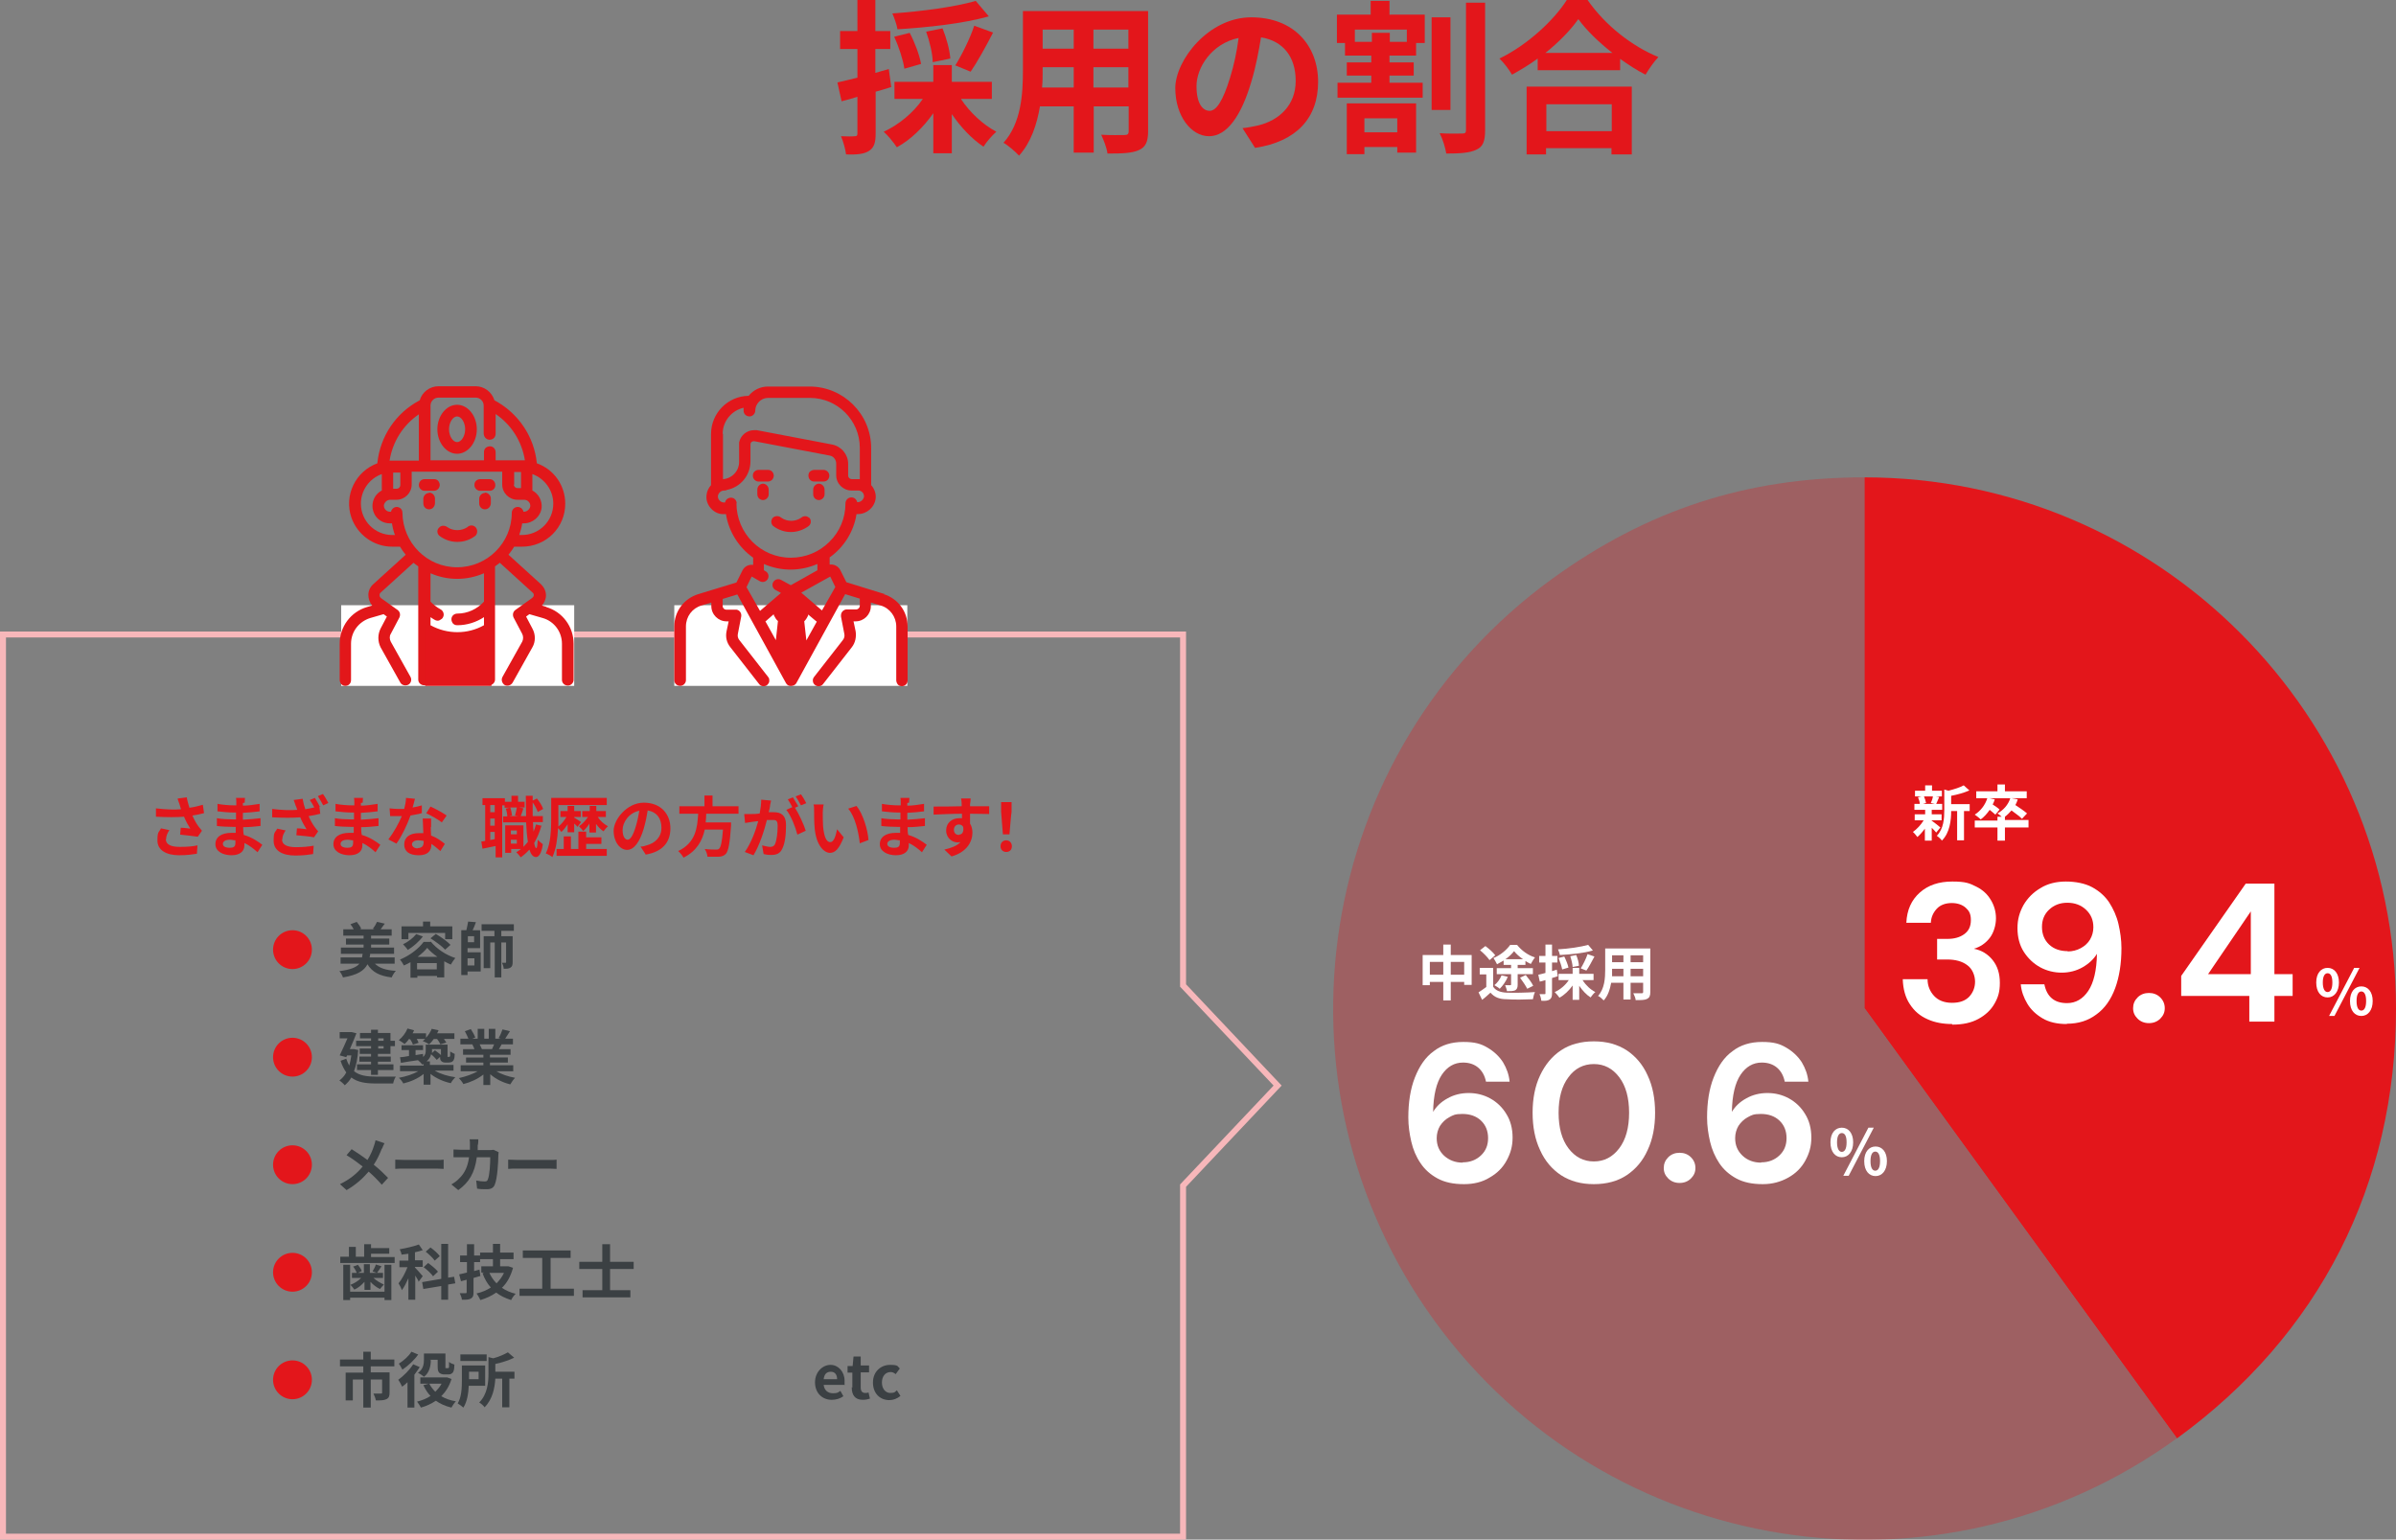 <?xml version="1.0" encoding="UTF-8"?>
<svg xmlns="http://www.w3.org/2000/svg" xmlns:xlink="http://www.w3.org/1999/xlink" version="1.1" viewBox="0 0 802 515.4">
  <rect x="0" y="0" width="802" height="515.4" fill="#808080" stroke="none"/>
  <defs>
    <style>
      .cls-1 {
        fill: none;
      }

      .cls-2 {
        fill: #e2171a;
      }

      .cls-3 {
        fill: #3b4043;
      }

      .cls-4 {
        fill: #f7b7ba;
      }

      .cls-5 {
        fill: #fff;
      }

      .cls-6, .cls-7 {
        fill: #e3161b;
      }

      .cls-8 {
        clip-path: url(#clippath);
      }

      .cls-7 {
        isolation: isolate;
        opacity: .3;
      }
    </style>
    <clipPath id="clippath">
      <rect class="cls-1" x="91.4" y="311.4" width="13" height="162"/>
    </clipPath>
  </defs>
  <!-- Generator: Adobe Illustrator 28.6.0, SVG Export Plug-In . SVG Version: 1.2.0 Build 709)  -->
  <g>
    <g id="_レイヤー_1" data-name="レイヤー_1">
      <g>
        <path class="cls-1" d="M0,515.4V211.4h397v118.1l32,33.9-32,33.9v118.1H0Z"/>
        <path class="cls-4" d="M395,513.4v-116.9l31.3-33.1-31.3-33.1v-116.9H2v300h393M397,515.4H0V211.4h397v118.1l32,33.9-32,33.9v118.1Z"/>
        <path class="cls-3" d="M125.4,322.5c1.4,1.5,3.7,2.3,7.1,2.5-.5.5-1.1,1.5-1.4,2.2-4.1-.5-6.5-1.8-8.1-4.4-1.1,2.1-3.3,3.6-8.2,4.4-.2-.6-.7-1.6-1.2-2.1,3.8-.5,5.7-1.3,6.7-2.5h-6.3v-2.1h7.2c0-.4.1-.8.2-1.2h-7.3v-2.1h7.6v-1h-5.9v-2h5.9v-1h-6.8v-2.1h3.5c-.3-.6-.7-1.2-1.1-1.7l2.1-.8c.6.7,1.2,1.6,1.5,2.3l-.5.2h5l-.6-.2c.5-.6,1.1-1.6,1.4-2.3l2.6.6c-.5.7-1,1.3-1.4,1.9h3.7v2.1h-6.9v1h6.1v2h-6.1v1h7.7v2.1h-8c0,.4-.1.8-.2,1.2h8.4v2.1h-6.6Z"/>
        <path class="cls-3" d="M144.1,315.1c2.1,2.6,5.2,4.6,8.3,5.6-.5.6-1.1,1.5-1.5,2.2-.7-.3-1.5-.7-2.2-1.1v5.4h-2.4v-.5h-6.6v.6h-2.3v-5.2c-.7.4-1.5.8-2.2,1.1-.3-.6-.9-1.5-1.3-2,3.3-1.3,6.4-3.8,7.9-5.9h2.4ZM136.7,314.4h-2.3v-4.3h7.2v-1.6h2.4v1.6h7.4v4.3h-2.4v-2.1h-12.3v2.1ZM141.6,313.4c-1.3,1.8-3.3,3.5-5.1,4.6-.3-.5-1.2-1.5-1.6-1.9,1.7-.8,3.4-2.1,4.4-3.4l2.3.8ZM146.2,324.5v-2.1h-6.6v2.1h6.6ZM146.4,320.3c-1.4-1-2.6-2-3.4-3-.8,1-1.9,2-3.2,3h6.6ZM145.8,312.6c1.7,1,3.9,2.5,5,3.7l-1.8,1.6c-1-1.1-3.2-2.7-4.9-3.8l1.7-1.4Z"/>
        <path class="cls-3" d="M156.5,318.8h4.4v6.4h-4.4v1.2h-2.1v-15h1.7c.2-1,.5-2.1.6-2.9l2.6.2c-.3.9-.7,1.9-1.1,2.7h2.5v6h-4.2v1.3ZM158.7,313.4h-2.1v2h2.1v-2ZM156.5,320.8v2.4h2.3v-2.4h-2.3ZM167.8,311.6v1.8h3.8v8.6c0,.9-.1,1.5-.7,1.9-.6.4-1.3.4-2.3.4,0-.6-.3-1.5-.6-2,.5,0,1,0,1.2,0s.2,0,.2-.3v-6.5h-1.6v11.7h-2.2v-11.7h-1.5v8.6h-2.2v-10.7h3.6v-1.8h-4.3v-2.2h10.8v2.2h-4.3Z"/>
        <path class="cls-3" d="M119.9,351.5c-.2,2.9-.7,5.2-1.4,7.1,1.9,1.5,4.4,1.8,7.3,1.8,1.2,0,5.2,0,6.7,0-.4.5-.8,1.7-.9,2.3h-5.8c-3.4,0-6.1-.4-8.2-2-.6,1.1-1.4,1.9-2.2,2.6-.4-.5-1.3-1.3-1.8-1.6.9-.7,1.7-1.5,2.3-2.7-.7-1-1.4-2.3-1.9-3.9l1.9-.7c.3.9.6,1.6,1,2.3.3-1,.5-2.1.7-3.4h-1.4l-.3.6-2.2-.6c.9-1.8,1.8-3.9,2.6-5.7h-2.6v-2.1h4c0,0,1.6.4,1.6.4-.6,1.6-1.4,3.5-2.2,5.3h1.4c0,0,1.4.3,1.4.3ZM124.2,347.6h-3.7v-1.8h3.7v-1.1h2.3v1.1h4.2v2.6h1.5v1.8h-1.5v2.6h-4.2v.9h4.3v1.7h-4.3v.9h5.2v1.9h-5.2v1.6h-2.3v-1.6h-4.7v-1.9h4.7v-.9h-3.9v-1.7h3.9v-.9h-3.8v-1.8h3.8v-.8h-5v-1.8h5v-.8ZM126.6,347.6v.8h1.8v-.8h-1.8ZM128.4,350.2h-1.8v.8h1.8v-.8Z"/>
        <path class="cls-3" d="M137,347.7c-.5.7-1,1.3-1.6,1.8-.4-.4-1.4-1-1.9-1.3,1.2-1,2.3-2.4,2.9-3.9l2.2.6c-.1.3-.3.6-.5,1h4.5v1.5c.8-.9,1.5-1.9,1.9-3l2.3.5c-.1.3-.3.7-.5,1h5.8v1.9h-3.5c.3.4.6.9.8,1.2l-2,.6c-.2-.5-.6-1.2-1.1-1.8h-1.1c-.5.7-1,1.3-1.6,1.8-.5-.4-1.5-.9-2.1-1.1.3-.2.5-.4.8-.7h-2.8c.3.5.5.9.6,1.3l-1.9.6c-.1-.5-.5-1.2-.9-1.8h-.3ZM145.7,358.5c1.7,1,4.3,1.8,6.7,2.1-.5.5-1.2,1.4-1.5,2-2.4-.5-4.9-1.6-6.8-3.1v3.6h-2.3v-3.6c-1.8,1.5-4.3,2.6-6.8,3.2-.3-.6-1-1.5-1.5-1.9,2.3-.4,4.8-1.2,6.5-2.2h-6.1v-1.9h7.9v-.5c-.1,0-.2.1-.4.2-.3-.4-1-1.1-1.5-1.5-2.1.3-4.1.6-5.7.9l-.3-1.9c.8,0,1.9-.2,3-.4v-2h-2.5v-1.6h7.2v1.6h-2.5v1.7l2.5-.4v1c.8-.6.9-1.4.9-2.1v-2h7.3v3.5c0,.3,0,.5,0,.6,0,0,0,0,.2,0h.3c.1,0,.2,0,.2,0,0,0,.1-.2.2-.4,0-.2,0-.7,0-1.4.4.3,1.1.6,1.5.8,0,.8-.1,1.6-.3,1.9-.1.4-.4.6-.7.8-.3.1-.7.2-1.1.2h-1c-.5,0-1-.1-1.4-.5-.3-.3-.4-.6-.4-1.4l-1.1,1c-.4-.5-1.2-1.3-1.9-1.9-.2.9-.7,1.7-1.5,2.4h1.1v1.2h7.9v1.9h-6.3ZM144.6,351.2v.5c0,.3,0,.5,0,.8l1-.9c.6.5,1.4,1,2,1.6v-2h-2.9Z"/>
        <path class="cls-3" d="M166.1,358.6c1.7,1,4,1.8,6.3,2.2-.5.5-1.2,1.5-1.6,2.2-2.5-.6-4.9-1.8-6.7-3.4v3.6h-2.3v-3.5c-1.9,1.5-4.3,2.6-6.7,3.2-.3-.6-1-1.5-1.5-2,2.2-.5,4.6-1.3,6.3-2.3h-5.7v-2h7.6v-.9h-5.8v-1.7h5.8v-.9h-6.8v-1.9h3.8c-.2-.5-.4-1.1-.7-1.6h.2s-4.2,0-4.2,0v-1.9h2.7c-.3-.8-.8-1.7-1.2-2.5l2-.7c.6.9,1.2,2,1.5,2.8l-1,.4h1.8v-3.3h2.2v3.3h1.5v-3.3h2.2v3.3h1.8l-.7-.2c.5-.8,1-2,1.3-2.9l2.5.6c-.6.9-1.1,1.8-1.6,2.5h2.6v1.9h-3.8c-.3.6-.6,1.1-.9,1.6h3.9v1.9h-6.9v.9h6v1.7h-6v.9h7.8v2h-5.8ZM160.6,349.7c.3.5.5,1.1.7,1.5h-.3c0,0,3.7,0,3.7,0,.2-.5.5-1.1.7-1.6h-4.8Z"/>
        <path class="cls-3" d="M127.8,384.5c-.6,1.6-1.5,3.6-2.7,5.4,1.8,1.4,3.4,3,4.8,4.4l-2.1,2.3c-1.4-1.6-2.8-3-4.4-4.4-1.8,2.1-4.1,4.3-7.4,6.2l-2.2-2c3.3-1.6,5.6-3.5,7.6-5.9-1.4-1.1-3.4-2.6-5.4-3.8l1.7-2c1.6,1,3.7,2.4,5.3,3.6,1-1.6,1.7-3.2,2.2-4.8.2-.5.4-1.3.5-1.8l3,1c-.3.5-.6,1.3-.8,1.8Z"/>
        <path class="cls-3" d="M135.5,388.3h10.7c.9,0,1.8,0,2.3-.1v3.1c-.5,0-1.5-.1-2.3-.1h-10.7c-1.1,0-2.5,0-3.2.1v-3.1c.7,0,2.2.1,3.2.1Z"/>
        <path class="cls-3" d="M159.9,383.2c0,.6,0,1.2,0,1.8h3.8c.5,0,1,0,1.5-.1l1.7.8c0,.3-.1.8-.1,1.1,0,2.2-.3,7.7-1.2,9.8-.4,1-1.2,1.5-2.6,1.5s-2.3,0-3.3-.2l-.3-2.7c1,.2,2,.3,2.8.3s.9-.2,1.1-.7c.6-1.3.8-5.3.8-7.4h-4.5c-.7,5.3-2.6,8.4-6.2,11l-2.3-1.9c.8-.5,1.8-1.1,2.6-2,1.9-1.8,2.9-4.1,3.3-7.1h-2.6c-.7,0-1.8,0-2.6,0v-2.6c.8,0,1.9.1,2.6.1h2.9c0-.6,0-1.1,0-1.7s0-1.4-.1-1.8h2.9c0,.5,0,1.3-.1,1.8Z"/>
        <path class="cls-3" d="M173.3,388.3h10.7c.9,0,1.8,0,2.3-.1v3.1c-.5,0-1.5-.1-2.3-.1h-10.7c-1.1,0-2.5,0-3.2.1v-3.1c.7,0,2.2.1,3.2.1Z"/>
        <path class="cls-3" d="M132.1,420.7v2.1h-18.2v-2.1h2.9v-3.3h2.3v3.3h2.8v-4.2h2.3v1.3h6.1v1.9h-6.1v1.1h7.9ZM128.7,423.4h2.3v11.8h-2.3v-.8h-11.5v.8h-2.3v-11.8h2.3v9h11.5v-9ZM121.9,429.2c-1,1.1-2.1,2-3.3,2.5-.3-.5-.9-1.2-1.3-1.6,1.3-.5,2.6-1.3,3.6-2.3h-3.1v-1.7h1.6c-.2-.6-.7-1.5-1.2-2.1l1.6-.6c.5.6,1.1,1.5,1.3,2.1l-1.3.6h2v-2.9h2v2.9h2.3l-1.4-.5c.4-.6.9-1.6,1.1-2.3l1.9.6c-.5.8-1.1,1.6-1.5,2.2h2v1.7h-3.2c1,.9,2.3,1.7,3.5,2.2-.4.4-1,1.1-1.3,1.5-1.1-.5-2.3-1.4-3.2-2.4v2.7h-2v-2.7Z"/>
        <path class="cls-3" d="M140.2,429.2c-.2-.6-.7-1.4-1.2-2.2v8.1h-2.3v-7.2c-.7,1.5-1.4,3-2.2,4-.2-.7-.7-1.7-1.1-2.3,1.1-1.3,2.2-3.4,3-5.4h-2.7v-2.2h3v-2.3c-.8.1-1.5.2-2.3.3,0-.5-.4-1.3-.6-1.8,2.3-.4,4.8-1,6.4-1.6l1.3,1.9c-.8.3-1.7.5-2.6.7v2.7h2.6v2.2h-2.6v.2c.6.6,2.2,2.4,2.6,2.9l-1.4,1.9ZM150,430.1v5h-2.3v-4.6l-6,1-.4-2.3,6.4-1.1v-11.7h2.3v11.3l2-.3.4,2.2-2.4.4ZM145,427.3c-.6-.9-2-2.2-3.2-3.1l1.5-1.4c1.1.8,2.6,2,3.3,2.9l-1.6,1.5ZM145.5,422c-.6-.9-1.9-2.1-3-3l1.6-1.4c1.1.8,2.5,2,3.1,2.9l-1.7,1.5Z"/>
        <path class="cls-3" d="M160.6,427.2c-.7.2-1.4.4-2.1.6v4.8c0,1.2-.2,1.7-.9,2.1-.7.4-1.6.4-3,.4,0-.6-.4-1.5-.7-2.2.8,0,1.6,0,1.9,0s.4,0,.4-.4v-4.1l-1.9.5-.6-2.3c.7-.2,1.6-.3,2.6-.6v-3.5h-2.3v-2.2h2.3v-3.8h2.4v3.8h2v2.2h-2v3l1.8-.5.3,2.2ZM171.7,424.5c-.8,2.8-2,5-3.7,6.6,1.3.9,2.9,1.6,4.6,2-.5.5-1.2,1.4-1.5,2.1-1.9-.6-3.6-1.4-5-2.5-1.6,1.1-3.3,1.9-5.3,2.5-.3-.6-.8-1.6-1.3-2.2,1.8-.4,3.4-1.1,4.8-2-1.2-1.3-2.1-2.9-2.8-4.8l.6-.2h-1v-2.1h3.9v-2.4h-4.3v-2.2h4.3v-2.9h2.4v2.9h4.5v2.2h-4.5v2.4h2.8c0,0,1.5.5,1.5.5ZM163.8,426.1c.6,1.3,1.4,2.5,2.4,3.5,1-1,1.9-2.2,2.5-3.5h-4.9Z"/>
        <path class="cls-3" d="M192.1,431.4v2.4h-18.2v-2.4h7.6v-10.3h-6.5v-2.5h16v2.5h-6.7v10.3h7.8Z"/>
        <path class="cls-3" d="M204.2,424.8v7.1h6.8v2.4h-16v-2.4h6.6v-7.1h-7.7v-2.4h7.7v-5.9h2.6v5.9h7.9v2.4h-7.9Z"/>
        <path class="cls-3" d="M124.1,457.3v2.1h6.3v6.8c0,1.1-.2,1.8-1.1,2.2-.8.4-2,.4-3.5.4-.1-.7-.5-1.7-.8-2.3,1,0,2.2,0,2.5,0s.4,0,.4-.3v-4.4h-3.8v9.4h-2.5v-9.4h-3.5v7h-2.4v-9.3h5.9v-2.1h-7.8v-2.3h7.8v-2.6h2.5v2.6h7.9v2.3h-8Z"/>
        <path class="cls-3" d="M140.5,457.6c-.5.9-1.2,1.7-1.8,2.6v11h-2.3v-8.5c-.6.6-1.2,1.1-1.8,1.5-.2-.5-.9-1.8-1.3-2.3,1.8-1.3,3.8-3.3,5-5.2l2.1.9ZM140,453.4c-1.3,1.9-3.4,3.8-5.3,5.1-.3-.5-.8-1.5-1.2-2,1.6-1,3.4-2.6,4.2-4l2.2.9ZM151.1,461.7c-.7,2.3-1.9,4.2-3.4,5.7,1.4.8,3,1.4,4.9,1.7-.5.5-1.2,1.5-1.5,2.1-2.1-.5-3.8-1.3-5.2-2.3-1.5,1-3.2,1.8-5,2.3-.3-.6-.9-1.5-1.3-2,1.6-.4,3.2-1,4.5-1.9-1-1-1.7-2.2-2.4-3.6l1.8-.5h-2.8v-2.1h9c0,0,1.6.6,1.6.6ZM144.2,455.3c0,1.8-.4,4.2-2.3,5.6-.4-.4-1.4-1.1-2-1.3,1.8-1.3,2-3,2-4.4v-2.1h7.2v4.3c0,.4,0,.5,0,.6,0,0,.2,0,.3,0h.4c0,0,.2,0,.3,0,0,0,.2-.2.2-.4,0-.3,0-.9,0-1.7.4.4,1.2.7,1.8.9,0,.8-.1,1.8-.3,2.2-.1.4-.4.7-.8.9-.3.2-.8.2-1.2.2h-1.2c-.5,0-1.1-.2-1.5-.5-.4-.4-.6-.8-.6-2.1v-2.3h-2.6ZM143.7,463.2c.5,1,1.2,1.9,2,2.7.8-.8,1.6-1.7,2.1-2.7h-4.1Z"/>
        <path class="cls-3" d="M156.9,463.9c-.1,2.4-.5,5.3-1.8,7.3-.4-.4-1.4-1.1-1.9-1.4,1.3-2.1,1.4-5.3,1.4-7.6v-5.1h7.8v6.8h-5.5ZM162.9,455.6h-8.8v-2.2h8.8v2.2ZM157,459.2v2.5h3.2v-2.5h-3.2ZM172.3,461.5h-1.8v9.6h-2.4v-9.6h-2.3c-.2,3.1-.9,6.9-3.6,9.6-.3-.5-1.2-1.3-1.8-1.6,2.8-2.8,3.1-6.8,3.1-9.7v-5.5l1.6.4c1.9-.5,3.7-1.3,4.9-2l2.1,1.8c-1.8.9-4.1,1.6-6.3,2.1v2.6h6.4v2.3Z"/>
        <path class="cls-3" d="M272.8,462.8c0-3.6,2.6-5.9,5.2-5.9s4.7,2.3,4.7,5.3,0,1.1-.1,1.4h-6.9c.2,1.8,1.4,2.8,3.1,2.8s1.7-.3,2.5-.8l1,1.8c-1.1.8-2.5,1.2-3.9,1.2-3.1,0-5.6-2.2-5.6-5.9ZM280.2,461.7c0-1.5-.7-2.5-2.1-2.5s-2.2.8-2.4,2.5h4.6Z"/>
        <path class="cls-3" d="M285.3,464.5v-5h-1.6v-2.2h1.7c0-.1.3-3.2.3-3.2h2.4v3h2.8v2.3h-2.8v5c0,1.3.5,1.9,1.5,1.9s.8-.1,1.1-.2l.5,2.1c-.6.2-1.4.4-2.4.4-2.7,0-3.7-1.7-3.7-4.2Z"/>
        <path class="cls-3" d="M292.2,462.8c0-3.7,2.7-5.9,5.7-5.9s2.4.5,3.3,1.2l-1.4,1.9c-.6-.5-1.1-.7-1.7-.7-1.7,0-2.9,1.4-2.9,3.5s1.2,3.5,2.8,3.5,1.6-.4,2.2-.9l1.2,1.9c-1.1.9-2.4,1.4-3.7,1.4-3.1,0-5.5-2.2-5.5-5.9Z"/>
        <path id="_パス_2387" data-name="パス_2387" class="cls-7" d="M624.1,337.6l104.5,143.9c-79.5,57.7-190.7,40.1-248.4-39.3-57.7-79.5-40.1-190.7,39.3-248.4,31.8-23.1,65.2-34,104.5-34v177.8Z"/>
        <path id="_パス_2389" data-name="パス_2389" class="cls-6" d="M624.1,337.6v-177.8c98.2,0,177.8,79.6,177.9,177.8h0c0,58.9-25.6,109.2-73.3,143.9l-104.5-143.9Z"/>
        <path class="cls-5" d="M646.7,274.8c.7.5,2.4,1.8,2.8,2.2l-1.4,1.7c-.3-.4-.9-1-1.5-1.6v4.3h-2.3v-4c-.8,1.1-1.7,2.1-2.5,2.8-.4-.5-1-1.3-1.5-1.7,1.3-.9,2.7-2.4,3.6-3.9h-3v-2h3.5v-1.5h-3.6v-2h1.8c0-.7-.3-1.5-.6-2.2l1.2-.3h-2.2v-1.9h3.4v-1.8h2.3v1.8h3.3v1.9h-2.1l1.2.2c-.4.9-.7,1.7-1,2.3h2v2h-3.5v1.5h3.3v2h-3.3v.2ZM644,266.6c.3.7.6,1.6.7,2.2l-1,.3h3.9l-1.3-.3c.3-.6.6-1.5.7-2.2h-3ZM659.3,271.5h-1.9v9.8h-2.3v-9.8h-2c0,3-.4,7.2-3.1,9.9-.3-.5-1.2-1.3-1.7-1.6,2.3-2.4,2.5-5.8,2.5-8.6v-6.9l1.4.4c1.9-.5,3.9-1.1,5.1-1.8l1.9,1.7c-1.8.8-4,1.4-6.1,1.8v2.8h6.2v2.2Z"/>
        <path class="cls-5" d="M679,277h-7.9v4.4h-2.5v-4.4h-7.6v-2.3h7.6v-1.3h1.4c-.5-.4-1-.9-1.4-1.1,2-1.1,3.6-2.9,4.3-5.1h-7.1l1.9.4c-.2.6-.4,1.2-.7,1.7.8.5,1.8,1.2,2.3,1.7l-1.4,1.7c-.4-.4-1.2-1-1.9-1.6-.9,1.3-1.9,2.4-3,3.2-.4-.4-1.4-1.2-2-1.6,1.9-1.2,3.5-3.2,4.2-5.5h-3.7v-2.3h7.1v-2.3h2.5v2.3h7.3v2.3h-5.1l2.1.4c-.2.7-.5,1.3-.8,1.9,1.4.9,3,2,3.9,2.8l-1.7,1.8c-.7-.8-2.2-1.8-3.5-2.8-.7.8-1.4,1.5-2.2,2.1v1.1h7.9v2.3Z"/>
        <path class="cls-5" d="M775.3,328.9c0-3.1,1.6-4.9,3.8-4.9s3.8,1.8,3.8,4.9-1.6,5-3.8,5-3.8-1.8-3.8-5ZM780.7,328.9c0-2.3-.7-3.1-1.6-3.1s-1.6.9-1.6,3.1.7,3.2,1.6,3.2,1.6-.9,1.6-3.2ZM788,324h1.8l-8.4,16.1h-1.8l8.4-16.1ZM786.6,335.1c0-3.1,1.6-4.9,3.8-4.9s3.8,1.8,3.8,4.9-1.6,5-3.8,5-3.8-1.8-3.8-5ZM792,335.1c0-2.3-.7-3.2-1.6-3.2s-1.6.9-1.6,3.2.7,3.2,1.6,3.2,1.6-.9,1.6-3.2Z"/>
        <path class="cls-5" d="M653.4,342.8c-3,0-5.8-.5-8.2-1.6-2.5-1.1-4.4-2.7-5.9-5-1.5-2.2-2.3-5.1-2.4-8.4h8.3c0,2.2.8,4.1,2.2,5.6,1.4,1.5,3.4,2.3,6,2.3s4.4-.7,5.7-2c1.3-1.4,2-3.1,2-5.1s-.9-4.3-2.6-5.5c-1.7-1.3-4-1.9-6.7-1.9h-3.4v-6.9h3.5c2.2,0,4.1-.5,5.6-1.6,1.5-1.1,2.2-2.6,2.2-4.7s-.6-3.1-1.7-4.1c-1.1-1-2.7-1.6-4.7-1.6s-3.8.6-5,1.9c-1.2,1.3-1.9,2.8-2,4.7h-8.2c.2-4.3,1.7-7.6,4.5-10.1,2.8-2.5,6.4-3.7,10.9-3.7s5.8.6,8,1.7c2.2,1.1,3.8,2.6,4.9,4.5,1.1,1.8,1.7,3.9,1.7,6.1s-.7,4.8-2.1,6.6c-1.4,1.8-3.2,3-5.3,3.6,2.6.5,4.7,1.8,6.3,3.8,1.6,2,2.4,4.5,2.4,7.6s-.6,4.9-1.8,7c-1.2,2.1-3,3.8-5.4,5.1-2.4,1.3-5.2,1.9-8.7,1.9Z"/>
        <path class="cls-5" d="M691.8,342.8c-3.2,0-5.9-.6-8.1-1.9s-3.9-2.9-5.1-4.9c-1.2-2-2-4.2-2.2-6.5h7.9c.4,2,1.2,3.6,2.5,4.7,1.3,1.1,3,1.6,5.1,1.6,2.9,0,5.3-1.4,7.1-4.1,1.8-2.7,2.8-6.8,2.9-12.4-1.1,1.8-2.7,3.3-4.8,4.5-2.1,1.2-4.5,1.8-7,1.8s-5-.6-7.2-1.8c-2.2-1.2-4.1-3-5.5-5.2-1.4-2.2-2.1-4.9-2.1-7.9s.7-5.3,2-7.7c1.4-2.4,3.3-4.3,5.7-5.7,2.4-1.5,5.3-2.2,8.5-2.2s6.4.6,8.8,1.9c2.4,1.3,4.3,3,5.7,5.1,1.4,2.2,2.5,4.6,3.1,7.2.6,2.6,1,5.3,1,8.1,0,5.1-.7,9.6-2.1,13.4s-3.5,6.8-6.3,8.8c-2.8,2.1-6,3.1-9.9,3.1ZM692.1,318.5c1.6,0,3.1-.4,4.4-1.1,1.3-.7,2.4-1.7,3.1-2.9.7-1.2,1.1-2.6,1.1-4.1,0-2.4-.8-4.3-2.5-5.9-1.6-1.5-3.7-2.3-6.2-2.3s-4.5.8-6.1,2.3c-1.6,1.5-2.4,3.4-2.4,5.8s.8,4.4,2.4,5.9c1.6,1.5,3.7,2.2,6.2,2.2Z"/>
        <path class="cls-5" d="M719.3,342.5c-1.5,0-2.8-.5-3.8-1.5-1-1-1.5-2.1-1.5-3.5s.5-2.6,1.5-3.6,2.3-1.5,3.8-1.5,2.8.5,3.8,1.5,1.5,2.2,1.5,3.6-.5,2.5-1.5,3.5c-1,1-2.3,1.5-3.8,1.5Z"/>
        <path class="cls-5" d="M752.9,342v-8.6h-22.8v-6.7l21.6-30.9h9.6v30.3h6.1v7.3h-6.1v8.6h-8.4ZM739.1,326.1h14.3v-21l-14.3,21Z"/>
        <path class="cls-5" d="M492.6,319.7v10h-2.5v-1h-4.5v6.2h-2.5v-6.2h-4.5v1.1h-2.4v-10.1h6.9v-3.5h2.5v3.5h7ZM483.1,326.3v-4.3h-4.5v4.3h4.5ZM490.1,326.3v-4.3h-4.5v4.3h4.5Z"/>
        <path class="cls-5" d="M499.8,330.3c.8,1.3,2.4,1.9,4.5,2,2.3.1,6.9,0,9.5-.2-.3.6-.6,1.7-.7,2.4-2.4.1-6.4.2-8.8,0-2.5,0-4.1-.7-5.4-2.2-.9.8-1.7,1.6-2.8,2.4l-1.2-2.5c.8-.5,1.8-1.2,2.6-1.8v-4.2h-2.2v-2.2h4.5v6.3ZM498.5,321.3c-.6-.9-2-2.3-3.1-3.2l1.8-1.4c1.2.9,2.6,2.1,3.3,3.1l-1.9,1.6ZM503.2,321.6c-.7.4-1.4.8-2.1,1.2-.3-.6-.8-1.5-1.2-2.1,2.3-.9,4.5-2.8,5.6-4.4h2.3c1.5,1.9,3.7,3.5,6,4.2-.5.6-1,1.5-1.4,2.2-.6-.3-1.2-.6-1.8-1v1.3h-2.6v1.1h5.1v2h-5.1v3.5c0,1-.2,1.5-.8,1.9-.7.3-1.6.3-2.8.3,0-.6-.4-1.4-.6-2,.7,0,1.5,0,1.7,0s.3,0,.3-.3v-3.4h-4.8v-2h4.8v-1.1h-2.5v-1.4ZM504.7,327c-.6,1.5-1.7,3-2.7,4-.4-.4-1.3-.9-1.8-1.2,1-.8,1.9-2,2.4-3.3l2.1.5ZM509.8,321.1c-1.2-.8-2.3-1.8-3-2.7-.7.9-1.7,1.9-2.9,2.7h5.8ZM510.7,326.4c.9,1.1,2,2.5,2.5,3.6l-2,1c-.5-1-1.5-2.5-2.4-3.7l1.9-.9Z"/>
        <path class="cls-5" d="M521.4,326.8c-.6.2-1.3.4-1.9.6v5.1c0,1.1-.2,1.7-.8,2.1-.6.4-1.5.5-2.8.4,0-.6-.3-1.6-.6-2.2.7,0,1.4,0,1.7,0,.2,0,.3,0,.3-.3v-4.4c-.7.2-1.3.4-1.9.5l-.5-2.3c.7-.1,1.5-.4,2.4-.6v-3.5h-2.1v-2.2h2.1v-3.8h2.2v3.8h1.8v2.2h-1.8v2.9l1.6-.5.3,2.1ZM529.8,328.2c1,1.6,2.6,3.1,4.2,3.9-.5.4-1.2,1.2-1.6,1.8-1.4-.9-2.7-2.3-3.8-3.9v4.7h-2.2v-4.8c-1.2,1.7-2.8,3.2-4.4,4.1-.4-.6-1.1-1.4-1.6-1.9,1.8-.8,3.6-2.3,4.7-4h-3.4v-2.1h4.7v-2h2.2v2h4.8v2.1h-3.7ZM533.1,318.2c-3.1.9-7.4,1.3-11,1.5,0-.5-.4-1.4-.6-1.9,3.6-.2,7.6-.8,10.1-1.5l1.6,1.9ZM522.9,324.5c-.2-1-.7-2.6-1.2-3.8l1.9-.5c.6,1.2,1.2,2.7,1.4,3.7l-2,.6ZM526.4,323.8c0-.9-.4-2.5-.8-3.7l2-.4c.5,1.2.9,2.6.9,3.6l-2.1.4ZM529.1,324.2c.8-1.3,1.8-3.3,2.3-4.8l2.3.8c-.9,1.7-1.9,3.6-2.7,4.7l-1.8-.7Z"/>
        <path class="cls-5" d="M552.4,332.1c0,1.3-.3,1.9-1.1,2.3-.8.4-2,.4-3.8.4,0-.6-.5-1.7-.8-2.3,1.1,0,2.4,0,2.8,0s.5-.1.5-.5v-3h-4.2v5.6h-2.4v-5.6h-4.1c-.4,2.2-1.1,4.4-2.5,5.9-.4-.4-1.3-1.3-1.9-1.5,2.2-2.4,2.4-6,2.4-8.8v-7.1h15.1v14.5ZM543.4,326.8v-2.5h-3.8v.4c0,.6,0,1.4,0,2.1h3.8ZM539.6,319.8v2.3h3.8v-2.3h-3.8ZM550,319.8h-4.2v2.3h4.2v-2.3ZM550,326.8v-2.5h-4.2v2.5h4.2Z"/>
        <path class="cls-5" d="M612.7,382.4c0-3.1,1.6-4.9,3.8-4.9s3.8,1.8,3.8,4.9-1.6,5-3.8,5-3.8-1.8-3.8-5ZM618.1,382.4c0-2.3-.7-3.1-1.6-3.1s-1.6.9-1.6,3.1.7,3.2,1.6,3.2,1.6-.9,1.6-3.2ZM625.4,377.5h1.8l-8.4,16.1h-1.8l8.4-16.1ZM624,388.7c0-3.1,1.6-4.9,3.8-4.9s3.8,1.8,3.8,4.9-1.6,5-3.8,5-3.8-1.8-3.8-5ZM629.3,388.7c0-2.3-.7-3.2-1.6-3.2s-1.6.9-1.6,3.2.7,3.2,1.6,3.2,1.6-.9,1.6-3.2Z"/>
        <path class="cls-5" d="M490,396.4c-3.5,0-6.4-.6-8.8-1.9s-4.3-3-5.7-5.1c-1.5-2.2-2.5-4.6-3.1-7.2s-1-5.3-1-8.1c0-5.1.7-9.6,2.2-13.4,1.5-3.8,3.5-6.8,6.3-8.8,2.7-2.1,6-3.1,9.9-3.1s5.9.6,8.1,1.9c2.2,1.3,3.9,2.9,5.2,4.9,1.2,2,2,4.2,2.2,6.5h-7.9c-.4-2-1.3-3.6-2.6-4.7s-3-1.7-5.1-1.7c-2.9,0-5.3,1.4-7.1,4.1-1.8,2.7-2.8,6.8-2.9,12.4,1.1-1.8,2.6-3.3,4.8-4.5,2.1-1.2,4.5-1.8,7.1-1.8s5,.6,7.2,1.8c2.2,1.2,4.1,3,5.4,5.2,1.4,2.2,2.1,4.9,2.1,7.9s-.7,5.3-2,7.7c-1.3,2.4-3.2,4.3-5.7,5.7-2.4,1.5-5.3,2.2-8.5,2.2ZM489.6,389.1c2.5,0,4.5-.8,6.1-2.3,1.6-1.5,2.4-3.4,2.4-5.8s-.8-4.4-2.4-5.9c-1.6-1.5-3.7-2.2-6.2-2.2s-3.1.4-4.4,1.1c-1.3.7-2.3,1.7-3.1,2.9-.7,1.2-1.1,2.6-1.1,4.1,0,2.4.8,4.3,2.5,5.9,1.7,1.5,3.7,2.3,6.2,2.3Z"/>
        <path class="cls-5" d="M533.5,396.4c-4.3,0-7.9-1-11-3-3-2-5.4-4.8-7-8.4-1.7-3.6-2.5-7.8-2.5-12.5s.8-8.9,2.5-12.5c1.7-3.6,4-6.4,7-8.4,3-2,6.7-3,11-3s7.9,1,11,3c3,2,5.4,4.8,7,8.4,1.7,3.6,2.5,7.8,2.5,12.5s-.8,8.9-2.5,12.5c-1.6,3.6-4,6.4-7,8.4-3,2-6.7,3-11,3ZM533.5,388.8c3.5,0,6.3-1.5,8.5-4.4,2.2-2.9,3.3-6.9,3.3-11.9s-1.1-9-3.3-11.9c-2.2-2.9-5-4.4-8.5-4.4s-6.4,1.5-8.5,4.4c-2.2,2.9-3.3,6.9-3.3,11.9s1.1,9,3.3,11.9c2.2,2.9,5,4.4,8.5,4.4Z"/>
        <path class="cls-5" d="M562.2,396c-1.5,0-2.8-.5-3.8-1.5-1-1-1.5-2.1-1.5-3.5s.5-2.6,1.5-3.6,2.3-1.5,3.8-1.5,2.8.5,3.8,1.5c1,1,1.5,2.2,1.5,3.6s-.5,2.5-1.5,3.5c-1,1-2.3,1.5-3.8,1.5Z"/>
        <path class="cls-5" d="M590,396.4c-3.5,0-6.4-.6-8.8-1.9s-4.3-3-5.7-5.1-2.5-4.6-3.1-7.2c-.6-2.6-1-5.3-1-8.1,0-5.1.7-9.6,2.2-13.4s3.5-6.8,6.3-8.8c2.7-2.1,6-3.1,9.9-3.1s5.9.6,8.1,1.9,3.9,2.9,5.2,4.9c1.2,2,2,4.2,2.2,6.5h-7.9c-.4-2-1.3-3.6-2.6-4.7-1.3-1.1-3-1.7-5.1-1.7-2.9,0-5.3,1.4-7.1,4.1-1.8,2.7-2.8,6.8-2.9,12.4,1.1-1.8,2.6-3.3,4.8-4.5,2.1-1.2,4.5-1.8,7.1-1.8s5,.6,7.2,1.8c2.2,1.2,4.1,3,5.4,5.2,1.4,2.2,2.1,4.9,2.1,7.9s-.7,5.3-2,7.7c-1.3,2.4-3.2,4.3-5.7,5.7s-5.3,2.2-8.5,2.2ZM589.5,389.1c2.5,0,4.5-.8,6.1-2.3,1.6-1.5,2.4-3.4,2.4-5.8s-.8-4.4-2.4-5.9c-1.6-1.5-3.7-2.2-6.2-2.2s-3.1.4-4.4,1.1c-1.3.7-2.3,1.7-3.1,2.9-.7,1.2-1.1,2.6-1.1,4.1,0,2.4.8,4.3,2.5,5.9,1.6,1.5,3.7,2.3,6.2,2.3Z"/>
        <path class="cls-6" d="M59.5,267.3l3-.4c.2,1.2.6,2.4.9,3.5,1.6-.2,3.1-.6,4.5-1l.4,2.8c-1.1.3-2.5.6-3.9.8.6,1.4,1.4,2.8,2,3.6.4.5.8,1,1.2,1.5l-1.4,2c-1.2-.2-4-.5-5.9-.7l.2-2.3c1.1,0,2.5.2,3.2.3-.7-1.1-1.5-2.5-2.1-4-2.6.2-5.6.2-9.4,0v-2.8c3.3.4,6.1.5,8.4.3-.2-.5-.3-1-.4-1.3-.2-.5-.4-1.3-.7-2ZM55.5,280.9c0,1.8,1.7,2.6,4.7,2.6s4.3-.2,5.9-.5l-.2,2.8c-1.3.2-3.2.5-5.9.5-4.5,0-7.3-1.8-7.3-4.9s.4-2.6,1.2-4.1l2.8.6c-.7,1-1.1,2-1.1,3Z"/>
        <path class="cls-6" d="M81.3,268.8c0,.2,0,.5,0,.9,1.8,0,3.6-.3,5.6-.6v2.5c-1.5.2-3.5.4-5.6.5v2.3c2.2-.1,4.1-.3,5.9-.5v2.6c-2,.2-3.7.4-5.8.4,0,.8,0,1.7.2,2.6,2.8.8,4.9,2.3,6.2,3.3l-1.6,2.5c-1.2-1.1-2.7-2.3-4.4-3.1,0,.3,0,.6,0,.8,0,1.9-1.4,3.3-4.3,3.3s-5.4-1.3-5.4-3.7,2-3.8,5.4-3.8.9,0,1.4,0c0-.7,0-1.4,0-2h-1.1c-1.3,0-3.8-.1-5.2-.3v-2.6c1.4.3,4.1.4,5.3.4h1.1c0-.7,0-1.5,0-2.3h-.8c-1.4,0-3.9-.2-5.4-.4v-2.5c1.5.3,4,.5,5.4.5h.9v-1c0-.4,0-1.1-.1-1.5h3c0,.4-.1,1-.1,1.6ZM76.9,283.8c1.2,0,1.9-.3,1.9-1.6s0-.6,0-.9c-.6,0-1.2-.2-1.8-.2-1.6,0-2.4.6-2.4,1.4s.8,1.3,2.3,1.3Z"/>
        <path class="cls-6" d="M107.3,269.8l-.4.2.3,2.4c-1.1.3-2.5.6-3.9.8.6,1.4,1.4,2.8,2,3.6.4.6.8,1,1.2,1.5l-1.4,2c-1.2-.3-4-.5-5.9-.7l.2-2.3c1.1,0,2.6.2,3.2.3-.7-1.1-1.5-2.5-2.1-4-2.6.2-5.7.2-9.4,0v-2.8c3.3.4,6.1.5,8.4.3-.2-.5-.3-1-.5-1.3-.2-.5-.4-1.3-.7-2l3-.4c.2,1.2.5,2.4.9,3.5,1-.2,2-.4,3-.6-.4-.8-1-1.8-1.5-2.5l1.7-.7c.5.8,1.3,2.2,1.7,3ZM94.4,281c0,1.8,1.7,2.6,4.7,2.6,2.4,0,4.3-.2,5.9-.5l-.2,2.8c-1.3.2-3.2.5-5.9.5-4.5,0-7.3-1.7-7.3-4.9s.4-2.6,1.2-4.1l2.8.6c-.7,1-1.1,2-1.1,3ZM109.9,268.8l-1.7.8c-.5-.9-1.2-2.2-1.8-3.1l1.7-.7c.6.8,1.4,2.2,1.8,3Z"/>
        <path class="cls-6" d="M120.8,268.8c0,.2,0,.5,0,.9,1.8,0,3.6-.3,5.6-.6v2.5c-1.5.2-3.5.4-5.6.5v2.3c2.2-.1,4.1-.3,5.9-.5v2.6c-2,.2-3.7.4-5.8.4,0,.8,0,1.7.2,2.6,2.8.8,4.9,2.3,6.2,3.3l-1.6,2.5c-1.2-1.1-2.7-2.3-4.4-3.1,0,.3,0,.6,0,.8,0,1.9-1.4,3.3-4.3,3.3s-5.4-1.3-5.4-3.7,2-3.8,5.4-3.8.9,0,1.4,0c0-.7,0-1.4,0-2h-1.1c-1.3,0-3.8-.1-5.2-.3v-2.6c1.4.3,4.1.4,5.3.4h1.1c0-.7,0-1.5,0-2.3h-.8c-1.4,0-3.9-.2-5.4-.4v-2.5c1.5.3,4,.5,5.4.5h.9v-1c0-.4,0-1.1-.1-1.5h3c0,.4-.1,1-.1,1.6ZM116.3,283.8c1.2,0,1.9-.3,1.9-1.6s0-.6,0-.9c-.6,0-1.2-.2-1.8-.2-1.6,0-2.4.6-2.4,1.4s.8,1.3,2.3,1.3Z"/>
        <path class="cls-6" d="M138.2,270.3c1.1-.2,2.1-.4,3-.7v2.6c-.9.3-2.3.5-3.8.8-1.1,3.1-2.9,6.9-4.7,9.4l-2.7-1.4c1.7-2.2,3.5-5.4,4.5-7.8-.4,0-.8,0-1.1,0-.9,0-1.8,0-2.8,0l-.2-2.6c.9.1,2.1.2,2.9.2s1.3,0,2,0c.3-1.2.6-2.5.6-3.7l3,.3c-.2.7-.5,1.8-.8,3ZM144.2,276.9c0,.6,0,1.7.1,2.8,1.9.7,3.4,1.8,4.6,2.8l-1.5,2.4c-.8-.7-1.8-1.6-3-2.4v.2c0,2-1.1,3.6-4.2,3.6s-4.9-1.2-4.9-3.6,1.8-3.8,4.9-3.8,1,0,1.5,0c0-1.6-.2-3.6-.2-4.9h2.8c0,.9,0,1.8,0,2.8ZM139.8,283.9c1.5,0,2-.8,2-2v-.4c-.6-.1-1.2-.2-1.8-.2-1.3,0-2.1.6-2.1,1.3s.7,1.4,1.9,1.4ZM142.7,272.2l1.4-2.2c1.6.7,4.3,2.2,5.4,3l-1.6,2.3c-1.3-1-3.8-2.4-5.3-3.1Z"/>
        <path class="cls-6" d="M181.2,276.5c-.6,2.1-1.4,4-2.4,5.7.2,1.1.4,1.7.7,1.7.3,0,.4-1,.5-2.8.4.5,1.3,1.2,1.7,1.5-.5,3.6-1.6,4.3-2.3,4.3-1,0-1.7-.9-2.2-2.5-.9,1-1.8,1.8-2.9,2.6-.3-.4-1-1.3-1.5-1.7.5-.3,1.1-.7,1.6-1.1h-3.3v1.3h-2v-9.2h6.1v7.2c.5-.5,1-1.1,1.5-1.7-.3-1.8-.5-4-.6-6.5h-7.7v-2h1.4c0-.7-.2-1.8-.5-2.6l1.3-.3h-1.7v-.8h-.8v17.4h-2.2v-3.8c-1.6.3-3.1.7-4.4.9l-.4-2.4c.4,0,.8-.1,1.3-.2v-12h-.9v-2.3h7.5v1.2h2.2v-2h2.2v2h2.2v1.9h-1.9l1.5.3c-.3.9-.6,1.9-.9,2.6h1.8c0-2.1-.1-4.4-.1-6.8h2.3v1.6l1.4-.7c.9,1.1,1.8,2.5,2.1,3.5l-1.8,1c-.3-.9-1-2.2-1.7-3.2,0,1.6,0,3.2,0,4.6h3.4v2h-3.3c0,1.2.1,2.2.2,3.2.3-.8.6-1.6.8-2.4l2.1.5ZM165.6,269.5h-1.5v2.4h1.5v-2.4ZM165.6,274h-1.5v2.4h1.5v-2.4ZM165.6,280.9v-2.4h-1.5v2.7l1.5-.3ZM170.8,270.3c.3.8.5,2,.6,2.7l-1,.2h3.1l-1.1-.2c.2-.8.5-1.9.6-2.7h-2.2ZM171,278v1.3h2v-1.3h-2ZM173,282.4v-1.3h-2v1.3h2Z"/>
        <path class="cls-6" d="M189.9,276.1c-.6.9-1.3,1.8-2,2.4-.3-.4-.7-.9-1.1-1.3-.2,3.3-.6,7-1.9,9.7-.5-.4-1.6-1-2.2-1.2,1.7-3.4,1.8-8.3,1.8-11.8v-6.8h18.6v2.4h-16.2v4.4c0,.9,0,1.8,0,2.8,1-.8,2-2,2.7-3.2h-2v-2h2.4v-1.7h2.2v1.7h2.2v2h-2.2v.2c.6.3,2,1.3,2.3,1.5l-1.2,1.6c-.2-.3-.6-.7-1.1-1.1v2.9h-2.2v-2.7ZM196.2,284.2h6.9v2.3h-16.8v-2.3h2.4v-4.2h2.4v4.2h2.5v-5.8h2.6v1.9h5.1v2.2h-5.1v1.7ZM200.1,273.5c.8,1.3,2.1,2.4,3.4,3.1-.5.4-1.1,1.2-1.5,1.7-.9-.6-1.8-1.5-2.5-2.5v2.9h-2.2v-3c-.6,1-1.4,1.9-2.1,2.5-.3-.5-1-1.2-1.4-1.6,1.1-.7,2.2-1.9,3-3.1h-1.9v-2h2.5v-1.7h2.2v1.7h3.2v2h-2.6Z"/>
        <path class="cls-6" d="M216.1,286l-1.7-2.6c.8,0,1.5-.2,2-.4,2.8-.7,5-2.7,5-5.9s-1.6-5.3-4.6-5.8c-.3,1.9-.7,3.9-1.3,6-1.3,4.4-3.2,7.2-5.6,7.2s-4.5-2.7-4.5-6.4,4.4-9.4,10.1-9.4,8.9,3.8,8.9,8.6-2.8,7.9-8.4,8.8ZM210.1,281.1c.9,0,1.8-1.4,2.7-4.4.5-1.6.9-3.5,1.2-5.3-3.6.7-5.6,4-5.6,6.4s.9,3.3,1.7,3.3Z"/>
        <path class="cls-6" d="M236.4,272.4c0,.9-.1,1.9-.2,2.9h8.5s0,.8,0,1.1c-.4,6-.9,8.4-1.7,9.4-.7.7-1.3.9-2.4,1-.8,0-2.3,0-3.8,0,0-.7-.4-1.8-.9-2.6,1.5.2,3.1.2,3.7.2s.8,0,1.1-.3c.6-.5,1-2.4,1.3-6.4h-6.1c-.8,3.7-2.7,7.2-7.1,9.4-.4-.7-1.2-1.7-1.8-2.2,5.9-2.8,6.4-7.8,6.7-12.5h-6.3v-2.5h8.4v-3.6h2.7v3.6h8.7v2.5h-10.6Z"/>
        <path class="cls-6" d="M257.8,269.6c-.1.7-.3,1.5-.5,2.3.7,0,1.4,0,1.8,0,2.3,0,4,1,4,4.2s-.3,6.2-1.3,8.1c-.7,1.5-1.9,2-3.6,2s-1.9-.2-2.6-.3l-.5-2.9c.8.2,2.1.5,2.7.5s1.3-.2,1.6-.9c.6-1.3.9-3.9.9-6.1s-.8-2-2.1-2-.9,0-1.5,0c-.8,3.3-2.5,8.6-4.5,11.8l-2.9-1.1c2.1-2.9,3.7-7.3,4.5-10.3-.8,0-1.5.2-1.9.2-.6.1-1.8.3-2.5.4l-.3-3c.8,0,1.5,0,2.4,0,.7,0,1.7,0,2.8-.2.3-1.7.5-3.3.5-4.6l3.3.3c-.1.6-.3,1.3-.4,1.8ZM267.2,269.9l-1.1.5c1.3,2,3,5.7,3.6,7.7l-2.8,1.3c-.6-2.4-2.1-6.3-3.7-8.3l2-.9c-.4-.8-1-1.9-1.5-2.6l1.7-.7c.5.8,1.3,2.2,1.8,3ZM269.8,268.9l-1.7.7c-.5-.9-1.2-2.2-1.8-3l1.8-.7c.6.8,1.4,2.2,1.8,3Z"/>
        <path class="cls-6" d="M275.4,271.9c0,1.4,0,3.1.1,4.7.3,3.2,1,5.3,2.4,5.3s1.9-2.6,2.3-4.3l2.2,2.7c-1.5,3.8-2.8,5.2-4.6,5.2s-4.5-2.2-5.1-8.1c-.2-2-.2-4.6-.2-5.9s0-1.6-.2-2.2h3.4c-.2.8-.3,2.1-.3,2.7ZM290.7,281.2l-2.9,1.1c-.4-3.5-1.5-8.9-3.9-11.6l2.8-.9c2.1,2.5,3.8,8,4,11.4Z"/>
        <path class="cls-6" d="M303.7,268.8c0,.2,0,.5,0,.9,1.8,0,3.6-.3,5.6-.6v2.5c-1.5.2-3.5.4-5.6.5v2.3c2.2-.1,4.1-.3,5.9-.5v2.6c-2,.2-3.7.4-5.8.4,0,.8,0,1.7.2,2.6,2.8.8,4.9,2.3,6.2,3.3l-1.6,2.5c-1.2-1.1-2.7-2.3-4.4-3.1,0,.3,0,.6,0,.8,0,1.9-1.4,3.3-4.3,3.3s-5.4-1.3-5.4-3.7,2-3.8,5.4-3.8.9,0,1.4,0c0-.7,0-1.4,0-2h-1.1c-1.3,0-3.8-.1-5.2-.3v-2.6c1.4.3,4.1.4,5.3.4h1.1c0-.7,0-1.5,0-2.3h-.8c-1.4,0-3.9-.2-5.4-.4v-2.5c1.5.3,4,.5,5.4.5h.9v-1c0-.4,0-1.1-.1-1.5h3c0,.4-.1,1-.1,1.6ZM299.3,283.8c1.2,0,1.9-.3,1.9-1.6s0-.6,0-.9c-.6,0-1.2-.2-1.8-.2-1.6,0-2.4.6-2.4,1.4s.8,1.3,2.3,1.3Z"/>
        <path class="cls-6" d="M324.7,269.2c0,.2,0,.4,0,.7,2.2,0,5.2,0,6.4,0v2.6c-1.3,0-3.4-.1-6.4-.1,0,1.1,0,2.3,0,3.3.5.8.8,1.9.8,3,0,2.9-1.7,6.5-7,8l-2.4-2.3c2.2-.5,4.2-1.2,5.4-2.5-.3,0-.6.1-1,.1-1.7,0-3.8-1.4-3.8-4s2-4.1,4.4-4.1.6,0,.9,0c0-.5,0-1,0-1.5-3.3,0-6.8.2-9.5.3v-2.7c2.4,0,6.4,0,9.4-.1,0-.3,0-.5,0-.7,0-.9-.2-1.7-.2-1.9h3.2c0,.4-.1,1.5-.2,1.9ZM321,279.4c.9,0,1.7-.7,1.4-2.6-.3-.5-.8-.8-1.4-.8-.9,0-1.7.6-1.7,1.8s.8,1.7,1.7,1.7Z"/>
        <path class="cls-6" d="M334.9,283.3c0-1.2.8-2,1.9-2s1.9.8,1.9,2-.8,1.9-1.9,1.9-1.9-.8-1.9-1.9ZM335.1,271.8v-3.3c-.1,0,3.5,0,3.5,0v3.3c-.1,0-.7,7.5-.7,7.5h-2.2l-.6-7.5Z"/>
        <g class="cls-8">
          <circle id="_楕円形_66" data-name="楕円形_66" class="cls-6" cx="97.9" cy="317.9" r="6.5"/>
          <circle id="_楕円形_66-2" data-name="楕円形_66-2" class="cls-6" cx="97.9" cy="353.9" r="6.5"/>
          <circle id="_楕円形_66-3" data-name="楕円形_66-3" class="cls-6" cx="97.9" cy="389.9" r="6.5"/>
          <circle id="_楕円形_66-4" data-name="楕円形_66-4" class="cls-6" cx="97.9" cy="425.9" r="6.5"/>
          <circle id="_楕円形_66-5" data-name="楕円形_66-5" class="cls-6" cx="97.9" cy="461.9" r="6.5"/>
        </g>
        <rect id="_長方形_1772" data-name="長方形_1772" class="cls-5" x="225.7" y="202.6" width="78" height="27"/>
        <path class="cls-6" d="M296.2,198.9l-12.9-4-2-4c-.7-1.4-2.2-2.1-3.6-1.9v-2.4c4.8-3.4,8.1-8.7,9-14.5h.4c3,0,5.6-2.2,6-5.2.2-1.6-.4-3.3-1.5-4.5h0v-12.4c0-11.4-9.3-20.6-20.6-20.6h-14c-2.5,0-4.9,1.2-6.4,3.1-7,.1-12.6,5.8-12.6,12.8v17.1c-.8.9-1.4,2.1-1.5,3.3-.2,1.6.3,3.1,1.3,4.3,1,1.2,2.4,2,3.9,2.1.2,0,.4,0,.6,0h.7c.9,5.8,4.2,11.1,9.1,14.6v2.4c-1.5-.2-2.9.5-3.6,1.9l-2,4-12.8,3.9c-4.8,1.5-8,5.8-8,10.8v18c0,1.1.9,1.9,2,1.9,1,0,1.9-.9,1.9-1.9v-18c0-3.3,2.1-6.1,5.2-7l3.3-1v1.2c0,2.8,2.3,5.1,5.1,5.1h.7l-.7,3.3c-.4,1.9,0,3.8,1.3,5.4l9.6,12.3c.3.4.8.7,1.3.7.5,0,1,0,1.4-.4s.7-.8.7-1.3c0-.5,0-1-.4-1.4l-9.6-12.3c-.5-.6-.7-1.4-.5-2.2l1.1-5.7c.2-1.1-.5-2.1-1.5-2.3-.1,0-.3,0-.4,0h-3.1c-.6,0-1.2-.5-1.2-1.2v-2.4l4.9-1.5,16.3,29.7c.3.5.7.8,1.2.9.5.1,1,0,1.5-.2.3-.2.6-.4.8-.8l16.3-29.7,4.9,1.5v2.4c0,.6-.5,1.2-1.2,1.2h-3.1c-1.1,0-2,.9-2,2,0,.1,0,.3,0,.4l1.1,5.7c.2.8,0,1.6-.5,2.2l-9.6,12.3c-.3.4-.5.9-.4,1.4,0,.5.3,1,.7,1.3.4.3.9.5,1.4.4.5,0,1-.3,1.3-.7l9.6-12.3c1.2-1.5,1.6-3.5,1.3-5.4l-.7-3.3h.7c2.8,0,5.1-2.3,5.1-5.1v-1.2l3.3,1c3.1.9,5.2,3.8,5.2,7v18c0,.5.2,1,.5,1.4s.8.6,1.4.6c0,0,0,0,0,0,.5,0,1-.2,1.3-.5.4-.4.6-.8.6-1.5v-18c0-5-3.2-9.3-8-10.8ZM241.9,145.2c0-4.2,3-7.8,7-8.7,0,.3,0,.6,0,1,0,1.1.9,1.9,2,1.9,1,0,1.9-.9,1.9-1.9,0-2.3,1.9-4.3,4.3-4.3h14c9.2,0,16.7,7.5,16.7,16.7v10.5c-.1,0-.2,0-.4,0h-2.3c-.6,0-1.2-.5-1.2-1.2v-3.9c0-3.2-2.3-5.9-5.4-6.5l-25.2-4.8c-.3,0-.6,0-.9,0-2.4,0-4.5,1.7-5,4.1,0,.3,0,.6,0,.9v5.6c0,3.1-2.4,5.6-5.4,5.8v-15.1ZM246.6,168.6c0-1.1-.8-2-1.9-2-.5,0-1,.2-1.4.5-.3.3-.5.6-.6,1.1h-.4c-.5,0-1-.2-1.4-.6-.4-.4-.6-.9-.6-1.4,0,0,0-.1,0-.2.2-1,1-1.8,2.1-1.8.3,0,.6,0,.9-.2,4.6-.9,7.9-4.9,7.9-9.6v-5.6c0-.3.1-.6.3-.8.2-.2.5-.3.8-.3h0c0,0,.1,0,.2,0l25.2,4.8c1.3.2,2.2,1.4,2.2,2.7v3.9c0,2.8,2.3,5.1,5.1,5.1h2.3c1.1,0,1.9.9,1.9,1.9,0,0,0,.1,0,.2-.2,1-1.1,1.8-2.1,1.8h-.2c0-.4-.3-.7-.5-1-.4-.4-.9-.6-1.4-.6-1.1,0-2,.9-2,2,0,4.9-1.9,9.5-5.4,12.9-3.4,3.4-8,5.3-12.9,5.3h0c-10.1,0-18.2-8.2-18.2-18.3ZM249.9,196.5l1.7-3.5,2.8,1.6c1,.5,2.1.1,2.6-.8.5-.9.2-2.1-.8-2.6l-.5-.3v-2.1c5.7,2.5,12.1,2.5,17.9,0v2.1l-8.9,5-3.3-1.8c-1-.5-2.1-.1-2.6.8-.5.9-.2,2.1.8,2.6l1.8,1-7,6-4.5-7.9ZM259.7,214.3l-3.5-6.3c.1,0,.3-.2.4-.3l2.4-2.1v.3c.4.8.8,1.5,1.4,2l-.7,6.4ZM269.9,214.3l-.7-6.3c.6-.6,1-1.3,1.3-2v-.3c0,0,2.5,2.1,2.5,2.1.1.1.3.2.4.3l-3.5,6.3ZM275.2,204.4l-7-6,9.7-5.4,1.7,3.5-4.5,7.9Z"/>
        <path class="cls-6" d="M255.5,161.9h0c-1.1,0-2,.9-2,2v1.6c0,.5.2,1,.6,1.4.4.3.8.5,1.3.5s0,0,0,0c1,0,1.9-.9,1.9-1.9v-1.6c0-1.1-.9-2-2-2Z"/>
        <path class="cls-6" d="M274.2,161.9h0c-1.1,0-2,.9-2,2v1.6c0,.5.2,1,.6,1.4.4.3.8.5,1.3.5s0,0,0,0c1,0,1.9-.9,1.9-1.9v-1.6c0-1.1-.9-2-2-2Z"/>
        <path class="cls-6" d="M270.9,173.4c-.4-.4-.9-.6-1.4-.6-.5,0-1,.2-1.3.5-2,1.4-4.7,1.4-6.7,0-.8-.7-2-.7-2.8,0-.7.8-.7,1.9,0,2.7,1.8,1.4,3.9,2.1,6,2.1s4.3-.7,6.1-2.1c.8-.8.8-2,0-2.8Z"/>
        <path class="cls-6" d="M257,161.2s0,0,0,0c1.1,0,1.9-.8,2-1.9,0-1.1-.8-2-1.9-2h-3.2c-.5,0-1,.2-1.4.6s-.5.9-.5,1.4c0,1,.9,1.9,1.9,1.9h3.1Z"/>
        <path class="cls-6" d="M272.5,161.2h3.2c1.1,0,1.9-.9,1.9-2,0-1-.9-1.9-1.9-1.9h-3.1c-.5,0-1,.2-1.4.5s-.6.8-.6,1.4c0,1.1.8,2,1.9,2ZM272.6,160.7h0s0,0,0,0h0Z"/>
        <rect id="_長方形_1771" data-name="長方形_1771" class="cls-5" x="114.2" y="202.6" width="78" height="27"/>
        <path id="_パス_2398" data-name="パス_2398" class="cls-6" d="M156.7,176.8c-2.2,1.5-5.1,1.5-7.3,0-.6-.5-1.5-.5-2.1,0-.5.6-.5,1.4,0,2,3.3,2.6,8,2.6,11.4,0,.6-.5.6-1.5,0-2.1-.5-.6-1.5-.6-2.1,0,0,0,0,0,0,0Z"/>
        <path class="cls-2" d="M153,181.4c-2.1,0-4.2-.7-6-2.1-.8-.8-.8-2,0-2.7.4-.4.8-.6,1.4-.6.5,0,1,.2,1.4.5,1.9,1.3,4.6,1.3,6.6,0h0c.4-.4.9-.6,1.4-.6.5,0,1,.2,1.4.6.7.8.7,2,0,2.8-1.8,1.4-3.9,2.1-6,2.1ZM148.4,177s0,0,0,0c-.3,0-.5.1-.7.3-.3.4-.3.9,0,1.3,3.1,2.5,7.5,2.5,10.7,0,.2-.1.3-.4.3-.6,0-.3,0-.5-.3-.7-.2-.2-.4-.3-.7-.3-.3,0-.5,0-.7.3h-.1c-2.3,1.7-5.5,1.7-7.9,0-.2-.2-.5-.3-.7-.3Z"/>
        <path class="cls-2" d="M143.7,165h0c-1.1,0-2,.9-2,2v1.5c0,1.1.8,2,1.9,2,0,0,0,0,0,0,1.1,0,1.9-.8,2-2v-1.6c0-1.1-.9-2-2-2Z"/>
        <path class="cls-2" d="M162.4,165h0c-1.1,0-2,.9-2,2v1.5c0,1.1.8,2,1.9,2,0,0,0,0,0,0,1.1,0,1.9-.8,2-2v-1.6c0-.5-.2-1-.6-1.4-.4-.4-.9-.6-1.4-.6Z"/>
        <path class="cls-2" d="M142.1,164.3h3.1s0,0,0,0c1.1,0,1.9-.8,2-1.9,0-.5-.2-1-.5-1.4-.4-.4-.8-.6-1.4-.6h-3.2c-1.1,0-1.9.9-1.9,2,0,1,.9,1.9,1.9,1.9ZM145.3,160.9h0s0,0,0,0Z"/>
        <path class="cls-2" d="M160.8,164.3h3.1s0,0,0,0c.5,0,1-.2,1.3-.5.4-.4.6-.8.6-1.4,0-1.1-.8-2-1.9-2h-3.2c-.5,0-1,.2-1.4.6s-.5.9-.5,1.4c0,1,.9,1.9,1.9,1.9ZM163.9,160.9h0s0,0,0,0Z"/>
        <path class="cls-2" d="M153,135.5c-3.6,0-6.6,3.7-6.6,8.2s3,8.2,6.6,8.2,6.6-3.7,6.6-8.2-3-8.2-6.6-8.2ZM155.7,143.7c0,2.3-1.3,4.3-2.7,4.3s-2.7-2-2.7-4.3,1.3-4.3,2.7-4.3,2.7,2,2.7,4.3Z"/>
        <path class="cls-2" d="M183.1,203.2h-.1s0,0,0,0l-1.6-.5c.7-.8,1.1-1.7,1.3-2.7.2-1.3-.2-2.7-1-3.7-.2-.2-.4-.5-.6-.7l-10.9-9.9c.7-.9,1.4-1.8,1.9-2.7h2.7c3.8,0,7.5-1.5,10.2-4.2,2.7-2.7,4.2-6.3,4.2-10.2,0-6.1-3.8-11.5-9.5-13.5-.9-9-6.2-16.8-14.2-21.1-.9-2.8-3.4-4.7-6.3-4.7h-12.4c-2.9,0-5.5,1.9-6.3,4.7-8,4.2-13.3,12.1-14.2,21.1-7.3,2.7-11.2,10.7-8.7,18.1,2,5.8,7.5,9.8,13.6,9.8h2.7c.6,1,1.2,1.9,1.9,2.7l-10.9,9.9c-1,.9-1.6,2.2-1.6,3.5,0,1.3.4,2.6,1.3,3.6l-1.7.5c-5.5,1.6-9.2,6.6-9.2,12.3v12.1c0,.5.2,1,.5,1.4.4.4.8.6,1.4.6,0,0,0,0,0,0,.5,0,1-.2,1.3-.5.4-.4.6-.8.6-1.5v-12.1c0-4,2.6-7.4,6.4-8.6l4.5-1.3,1.1.8-2.1,4c-1,2-1,4.3,0,6.3l6.6,11.8c.5.9,1.7,1.2,2.7.7.9-.5,1.2-1.7.7-2.6l-6.6-11.8c-.4-.8-.5-1.8,0-2.6l2.9-5.5c.4-.9.2-1.9-.6-2.5l-5.6-4c-.5-.4-.6-1.1-.3-1.6,0,0,.1-.1.2-.2l11-10c.5.4,1,.8,1.6,1.2v37.9c0,1.1.9,1.9,2,1.9,1,0,1.9-.9,1.9-1.9v-13.9c5.7,2.5,12.1,2.5,17.9,0v13.9c0,.5.2,1,.6,1.4.4.4.9.5,1.4.5,1,0,1.9-.9,1.9-1.9v-37.9c.5-.4,1.1-.8,1.6-1.2l11,10c.5.4.5,1.2,0,1.6,0,0-.1.1-.2.2l-5.6,4c-.8.6-1,1.6-.6,2.5l2.9,5.5c.4.8.4,1.8,0,2.6l-6.6,11.8c-.5.9-.2,2.1.7,2.7.9.5,2.1.2,2.7-.8l6.6-11.8c1.1-1.9,1.1-4.3,0-6.3l-2.1-4,1.1-.8,4.5,1.3c3.8,1.1,6.4,4.6,6.4,8.6v12.1c0,1.1.9,1.9,2,1.9,1,0,1.9-.9,1.9-1.9v-12.1c0-5.7-3.7-10.7-9.2-12.3ZM144.1,206.6c.5.4,1.1.7,1.6,1,.5.2,1,.3,1.5,0s.9-.5,1.1-1c.5-.9.1-2.1-.8-2.6-1.3-.7-2.4-1.6-3.4-2.6v-9.5c5.7,2.5,12.1,2.5,17.9,0v9.5c-2.3,2.5-5.5,4-8.9,4h0c-1.1,0-2,.8-2,1.9,0,.5.2,1,.5,1.4.4.4.8.6,1.5.6h0c3.2,0,6.3-1,8.9-2.7v2.7c-5.5,3.1-12.3,3.1-17.9,0v-2.7ZM127.8,164.2c-2.7,1.4-3.9,4.7-2.6,7.6.9,2.1,3,3.4,5.3,3.4h.7c.2,1.3.5,2.6,1,3.9h-.9s0,0,0,0c-5.8,0-10.5-4.7-10.5-10.5,0-4.4,2.8-8.4,7-9.9v5.6ZM130.9,171.3h-.4c-.5,0-1-.2-1.4-.6-.4-.4-.6-.9-.6-1.4s0-.1,0-.2c.2-1,1.1-1.8,2.1-1.8h2.1c2.8,0,5.1-2.3,5.1-5.1v-4.3h30.3v4.3c0,2.8,2.3,5.1,5.1,5.1h2.3c.5,0,1,.2,1.4.6.4.4.6.9.6,1.4s0,.1,0,.2c-.2,1-1.1,1.8-2.1,1.8h-.2c0-.4-.3-.7-.5-1-.4-.4-.9-.6-1.4-.6h0c-1.1,0-2,.9-2,2,0,10-8.2,18.2-18.3,18.2-10.1,0-18.2-8.2-18.3-18.3,0-.5-.2-1-.6-1.4-.4-.3-.8-.5-1.3-.5s0,0,0,0c-.9,0-1.7.7-1.9,1.5ZM134,158.1v4.3c0,.6-.5,1.2-1.2,1.2h-1.2v-5.4h2.3ZM174.9,175.2h.4c3,0,5.6-2.2,6-5.2.2-2.4-1-4.7-3.1-5.8v-5.5c4.1,1.5,7,5.4,7,9.9,0,5.8-4.7,10.5-10.5,10.5h-.9c.4-1.3.8-2.5,1-3.9ZM172.1,162.3v-4.3h2.3v5.4h-1.2c-.6,0-1.2-.5-1.2-1.2ZM162.5,146.6c.4.4.8.6,1.4.6,1.1,0,2-.8,2-2v-6.6c5.3,3.6,8.8,9.2,9.8,15.5-.3,0-.6,0-.9,0h-8.9v-2.7c0-1.1-.8-2-1.9-2-.5,0-1,.2-1.4.5-.4.4-.6.8-.6,1.5v2.7h-17.9v-18.3c0-1.5,1.2-2.7,2.7-2.7h12.4c1.5,0,2.7,1.2,2.7,2.7v9.3c0,.5.2,1,.5,1.4ZM130.4,154.2c1-6.3,4.5-11.9,9.8-15.5v15.5h-8.9c-.3,0-.6,0-.9,0Z"/>
        <path id="_パス_2404" data-name="パス_2404" class="cls-6" d="M142.3,229.6h22.2v-19.9s-3.4,4.2-10.4,4.3c-4.3,0-8.5-1.5-11.8-4.3v19.9Z"/>
        <path class="cls-6" d="M298.4,29.1c-1.8.6-3.5,1.1-5.3,1.6v14c0,3-.5,4.7-2.2,5.8-1.7,1.1-4,1.3-7.7,1.2-.2-1.6-.9-4.3-1.7-6.1,2,.1,3.9.1,4.6,0,.7,0,.9-.2.9-.9v-12.3c-1.8.6-3.7,1.1-5.3,1.5l-1.4-6.3c1.9-.4,4.2-1,6.7-1.6v-9.6h-5.8v-6h5.8V0h6v10.4h5v6h-5v8l4.5-1.3.8,5.9ZM321.7,33.2c2.9,4.4,7.3,8.5,11.8,10.9-1.4,1.2-3.3,3.4-4.3,5-3.8-2.5-7.6-6.5-10.6-10.9v13.1h-6.2v-13.4c-3.3,4.7-7.6,8.9-12.2,11.4-1.1-1.6-2.9-3.9-4.4-5.2,5-2.3,10-6.4,13.1-11h-9.5v-5.7h13v-5.6h6.2v5.6h13.4v5.7h-10.2ZM330.9,5.5c-8.5,2.4-20.5,3.7-30.5,4.3-.2-1.5-1.1-3.9-1.7-5.3,9.9-.7,21.1-2.2,27.9-4.2l4.4,5.2ZM302.7,22.9c-.4-2.8-1.8-7.2-3.4-10.6l5.2-1.3c1.7,3.2,3.3,7.5,3.8,10.4l-5.6,1.6ZM312.2,20.8c0-2.6-1-6.9-2.2-10.2l5.5-1.1c1.3,3.2,2.4,7.3,2.6,10.1l-5.8,1.2ZM319.7,22c2.2-3.5,5-9.1,6.4-13.4l6.3,2.3c-2.4,4.7-5.3,9.9-7.5,13.1l-5.1-2.1Z"/>
        <path class="cls-6" d="M384.3,43.9c0,3.5-.8,5.3-3,6.3-2.3,1.1-5.7,1.2-10.6,1.2-.2-1.8-1.3-4.6-2.1-6.3,3.1.2,6.8.1,7.8.1s1.4-.3,1.4-1.3v-8.3h-11.7v15.5h-6.7v-15.5h-11.3c-1,6-3,12.1-7,16.5-1.1-1.2-3.7-3.5-5.2-4.3,6-6.7,6.5-16.5,6.5-24.3V3.7h41.9v40.2ZM359.4,29.3v-6.8h-10.4v1c0,1.8,0,3.8-.2,5.8h10.6ZM349,9.9v6.4h10.4v-6.4h-10.4ZM377.7,9.9h-11.7v6.4h11.7v-6.4ZM377.7,29.3v-6.8h-11.7v6.8h11.7Z"/>
        <path class="cls-6" d="M420.1,49.5l-4.2-6.6c2.1-.2,3.7-.6,5.2-.9,7.1-1.7,12.6-6.8,12.6-14.9s-4.2-13.4-11.6-14.6c-.8,4.7-1.7,9.8-3.3,15-3.3,11.2-8.1,18.1-14.1,18.1s-11.3-6.8-11.3-16.1,11.1-23.7,25.4-23.7,22.4,9.5,22.4,21.6-7.2,20-21.1,22.1ZM404.9,37.1c2.3,0,4.5-3.5,6.8-11,1.3-4.1,2.3-8.8,2.9-13.4-9.1,1.9-14.1,10-14.1,16.1s2.2,8.3,4.4,8.3Z"/>
        <path class="cls-6" d="M465.3,4.9h11.6v9.5h-2.9v4.2h-8.9v2.3h8.1v4.4h-8.1v2.4h11.1v5h-28.5v-5h11.3v-2.4h-8.2v-4.4h8.2v-2.3h-8.8v-4.2h-2.7V4.9h11.3V.3h6.3v4.7ZM450.8,34.6h23.2v16.5h-6.3v-1.9h-11v2.4h-5.9v-17ZM470.8,9.9h-17.3v4.1h5.7v-3h6v3h5.7v-4.1ZM456.7,39.6v4.7h11v-4.7h-11ZM485.5,36.8h-6.3V5.8h6.3v31ZM497.1.9v42.7c0,3.7-.7,5.5-2.9,6.5-2.2,1.1-5.6,1.3-10.1,1.3-.3-1.9-1.2-4.9-2.2-6.8,3.2.2,6.4.1,7.5.1s1.3-.3,1.3-1.2V.9h6.4Z"/>
        <path class="cls-6" d="M531.4,0c5.9,8.5,14.9,15.5,23.7,19.1-1.6,1.7-3.1,3.9-4.3,5.9-2.8-1.4-5.7-3.3-8.5-5.3v3.8h-27.6v-3.9c-2.7,2-5.7,3.8-8.6,5.4-.9-1.6-2.7-4-4.2-5.4,9.5-4.6,18.4-13,22.6-19.7h6.8ZM511.1,29h35.1v22.7h-6.8v-2.1h-21.9v2.1h-6.5v-22.7ZM539.7,17.7c-4.6-3.6-8.7-7.6-11.4-11.3-2.6,3.7-6.5,7.7-11,11.3h22.4ZM517.6,34.9v9h21.9v-9h-21.9Z"/>
      </g>
    </g>
  </g>
</svg>